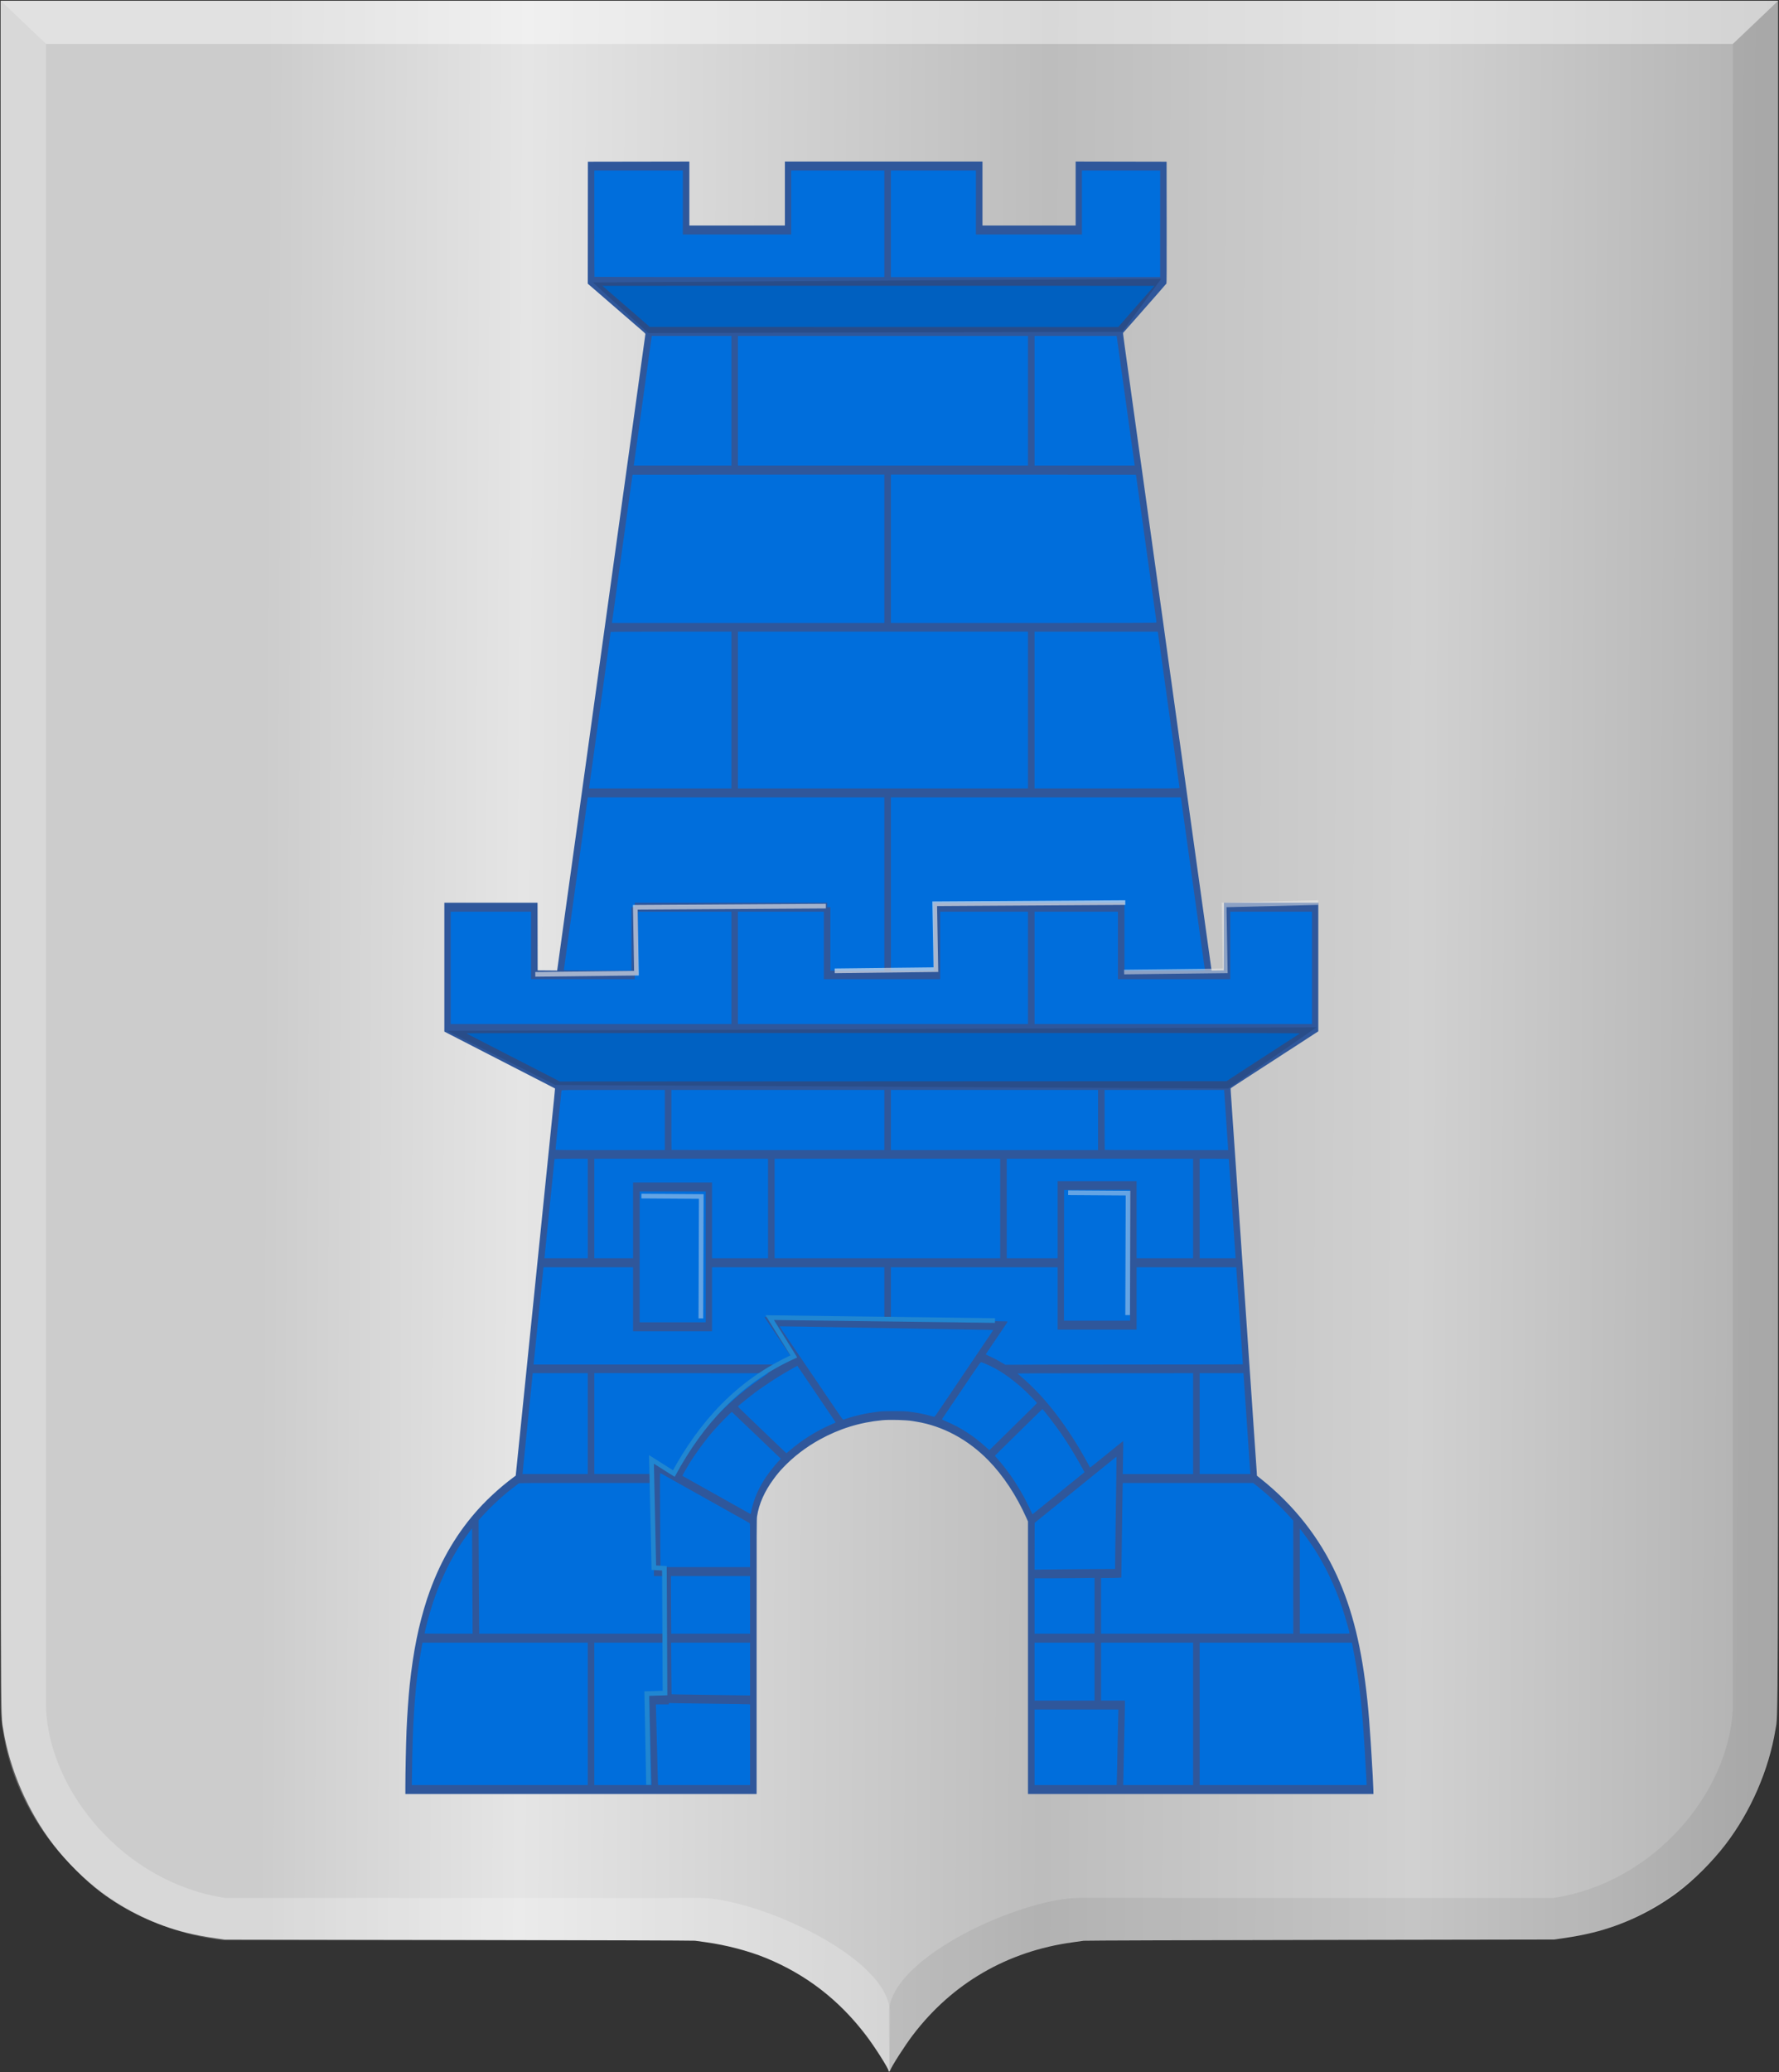 <?xml version="1.0" encoding="UTF-8" standalone="no"?>
<!-- Created with Inkscape (http://www.inkscape.org/) -->

<svg
   xmlns:dc="http://purl.org/dc/elements/1.1/"
   xmlns:cc="http://creativecommons.org/ns#"
   xmlns:rdf="http://www.w3.org/1999/02/22-rdf-syntax-ns#"
   xmlns:svg="http://www.w3.org/2000/svg"
   xmlns="http://www.w3.org/2000/svg"
   xmlns:xlink="http://www.w3.org/1999/xlink"
   xmlns:sodipodi="http://sodipodi.sourceforge.net/DTD/sodipodi-0.dtd"
   xmlns:inkscape="http://www.inkscape.org/namespaces/inkscape"
   width="381.875"
   height="444.719"
   id="svg6714"
   version="1.1"
   inkscape:version="0.48.4 r9939"
   sodipodi:docname="Gingelom_wapen.svg">
  <rect width="100%" height="100%" fill="#333333" stroke="none"/>
  <defs
     id="defs6716">
    <linearGradient
       inkscape:collect="always"
       xlink:href="#linearGradient4070-8-1-2-8-5-5"
       id="linearGradient5894"
       gradientUnits="userSpaceOnUse"
       gradientTransform="matrix(-0.57,0,0,0.571,-4820.709,-893.717)"
       x1="32.51"
       y1="639.477"
       x2="701.95"
       y2="639.477" />
    <linearGradient
       id="linearGradient4070-8-1-2-8-5-5">
      <stop
         style="stop-color:#a3a3a3;stop-opacity:1;"
         offset="0"
         id="stop4072-1-4-9-8-8-2" />
      <stop
         style="stop-color:#b0b0b0;stop-opacity:1;"
         offset="0.143"
         id="stop4074-8-0-3-9-6-7" />
      <stop
         id="stop4076-6-7-8-8-3-6"
         offset="0.321"
         style="stop-color:#d1d1d1;stop-opacity:1;" />
      <stop
         style="stop-color:#bdbdbd;stop-opacity:1;"
         offset="0.5"
         id="stop4078-0-9-5-7-9-1" />
      <stop
         id="stop4080-2-5-1-0-4-4"
         offset="0.75"
         style="stop-color:#e5e5e5;stop-opacity:1;" />
      <stop
         style="stop-color:#cccccc;stop-opacity:1;"
         offset="0.875"
         id="stop4082-4-3-5-7-5-23" />
      <stop
         id="stop4084-9-8-6-9-3-2"
         offset="1"
         style="stop-color:#cccccc;stop-opacity:1;" />
    </linearGradient>
    <linearGradient
       y2="639.477"
       x2="701.95"
       y1="643.015"
       x1="-84.465"
       gradientTransform="matrix(-0.57,0,0,0.571,486.435,147.283)"
       gradientUnits="userSpaceOnUse"
       id="linearGradient6712"
       xlink:href="#linearGradient4070-8-1-2-8-5-5"
       inkscape:collect="always" />
  </defs>
  <sodipodi:namedview
     id="base"
     pagecolor="#ffffff"
     bordercolor="#666666"
     borderopacity="1.0"
     inkscape:pageopacity="0.0"
     inkscape:pageshadow="2"
     inkscape:zoom="0.7"
     inkscape:cx="-43.740598"
     inkscape:cy="5.9310981"
     inkscape:document-units="px"
     inkscape:current-layer="layer1"
     showgrid="false"
     fit-margin-top="0"
     fit-margin-left="0"
     fit-margin-right="0"
     fit-margin-bottom="0"
     inkscape:window-width="1600"
     inkscape:window-height="837"
     inkscape:window-x="-8"
     inkscape:window-y="-8"
     inkscape:window-maximized="1" />
  <g
     inkscape:label="Laag 1"
     inkscape:groupmode="layer"
     id="layer1"
     transform="translate(-86.219,-290.031)">
    <path
       style="fill:url(#linearGradient6712);fill-opacity:1"
       d="m 276.947,734.414 c 0,-0.489 -2.974,-5.18 -4.832,-7.621 -5.774,-7.587 -12.881,-13.056 -21.587,-16.612 -3.605,-1.472 -8.457,-2.741 -12.743,-3.332 -0.992,-0.137 -2.054,-0.287 -2.362,-0.333 -0.308,-0.047 -23.162,-0.123 -50.786,-0.169 l -50.227,-0.084 -1.803,-0.264 c -2.681,-0.393 -4.447,-0.727 -6.454,-1.22 -6.441,-1.583 -12.88,-4.64 -18.224,-8.65 -3.489,-2.619 -7.42,-6.54 -10.268,-10.244 -5.433,-7.066 -9.362,-16.108 -10.748,-24.731 -0.583,-3.628 -0.549,7.749 -0.552,-187.651 l -0.01,-183.312 190.774,0 190.774,0 0,183.312 c 0,195.399 0.031,184.023 -0.552,187.651 -1.385,8.623 -5.315,17.665 -10.748,24.731 -2.848,3.704 -6.779,7.626 -10.268,10.244 -5.35,4.015 -11.776,7.065 -18.224,8.65 -2.007,0.493 -3.773,0.827 -6.454,1.22 l -1.803,0.264 -50.227,0.084 c -27.625,0.046 -50.478,0.122 -50.786,0.169 -0.308,0.047 -1.371,0.197 -2.362,0.333 -14.051,1.936 -25.836,8.783 -34.33,19.944 -1.68,2.208 -4.516,6.631 -4.869,7.593 -0.098,0.267 -0.336,0.287 -0.336,0.029 z"
       id="path15028-58-7-2"
       inkscape:connector-curvature="0" />
    <path
       style="opacity:0.385;fill:#ffffff;fill-opacity:0.59;stroke:#000000;stroke-width:0.124px;stroke-linecap:butt;stroke-linejoin:miter;stroke-opacity:0"
       d="m 86.361,290.192 9.732,9.267 0,357.11 c 0.701,17.803 16.68,37.485 38.467,40.76 l 101.799,0 c 12.2,0 40.891,12.698 40.891,24.719 l -0.131,12.474 c -11.12,-19.706 -26.815,-26.44 -41.778,-28.089 l -0.01,0 -100.775,0 c -24.247,-2.377 -46.85,-23.07 -48.2,-49.864 z"
       id="path15042-78-1-1"
       inkscape:connector-curvature="0"
       sodipodi:nodetypes="cccccccccccc" />
    <path
       style="opacity:0.194;fill:#000000;fill-opacity:0.316;stroke:#000000;stroke-width:0.124px;stroke-linecap:butt;stroke-linejoin:miter;stroke-opacity:0"
       d="m 467.916,290.189 -9.732,9.266 0,357.11 c -0.701,17.803 -16.68,37.485 -38.467,40.76 l -101.8,0 c -12.2,0 -40.891,12.698 -40.891,24.719 l 0.131,12.474 c 11.12,-19.705 26.815,-26.44 41.777,-28.089 l 0.01,0 100.775,0 c 24.247,-2.377 46.85,-23.07 48.2,-49.864 z"
       id="path15042-7-9-1-6"
       inkscape:connector-curvature="0"
       sodipodi:nodetypes="cccccccccccc" />
    <path
       style="fill:#ffffff;fill-opacity:0.415;stroke:#000000;stroke-width:0.124px;stroke-linecap:butt;stroke-linejoin:miter;stroke-opacity:0"
       d="m 467.928,290.192 -9.744,9.267 -362.091,0 -9.732,-9.267 z"
       id="path15070-7-5-8"
       inkscape:connector-curvature="0" />
    <path
       style="fill:#006edc;fill-opacity:1;stroke:none"
       d="m 213.11,325.661 0,24.768 12.433,10.758 -19.147,138.103 -5.471,0 0,-14.511 -18.65,0 0,26.02 23.872,12.259 -8.579,84.313 c -22.194,15.966 -23.525,41.115 -23.639,66.8 l 73.994,0 0,-57.793 c 1.378,-19.184 42.834,-39.322 59.68,0 l 0,57.793 72.755,0 c -1.393,-24.317 -1.683,-48.961 -24.968,-66.8 l -5.762,-84.313 18.899,-12.259 0,-26.02 -18.899,0 0,14.511 -3.909,0 -19.217,-138.103 9.449,-10.758 0,-24.768 -18.153,0 0,13.76 -21.385,0 0,-13.76 -41.03,0 0,13.76 -7.46,0 -14.423,0 0,-13.76 z"
       id="path5675-7-5"
       inkscape:connector-curvature="0"
       sodipodi:nodetypes="cccccccccccccccccccccccccccccccccccc" />
    <path
       style="fill:#2f579b;fill-opacity:1"
       d="m 173.235,673.525 c 0,-2.959 0.127,-9.081 0.252,-12.16 0.125,-3.065 0.424,-7.378 0.674,-9.718 0.775,-7.247 1.889,-12.774 3.715,-18.441 0.08,-0.246 0.339,-0.987 0.577,-1.648 2.466,-6.852 5.986,-12.775 10.598,-17.833 2.015,-2.21 4.666,-4.618 7.046,-6.402 l 0.824,-0.618 0.236,-2.288 c 0.273,-2.652 0.703,-6.857 0.847,-8.298 0.055,-0.548 0.166,-1.629 0.245,-2.404 0.081,-0.774 0.226,-2.212 0.324,-3.194 0.098,-0.982 0.201,-1.986 0.227,-2.232 0.027,-0.246 0.172,-1.667 0.323,-3.159 0.151,-1.492 0.39,-3.841 0.53,-5.22 0.14,-1.379 0.322,-3.171 0.404,-3.984 0.083,-0.812 0.193,-1.894 0.246,-2.404 0.053,-0.51 0.2,-1.947 0.326,-3.194 0.126,-1.246 0.363,-3.58 0.527,-5.185 0.164,-1.605 0.401,-3.939 0.527,-5.185 0.126,-1.247 0.273,-2.684 0.326,-3.194 0.053,-0.51 0.164,-1.591 0.246,-2.404 0.083,-0.812 0.264,-2.605 0.404,-3.983 0.14,-1.379 0.357,-3.511 0.481,-4.739 0.124,-1.228 0.269,-2.649 0.322,-3.159 0.053,-0.51 0.163,-1.592 0.245,-2.404 0.227,-2.236 0.577,-5.68 0.908,-8.928 0.164,-1.605 0.403,-3.948 0.531,-5.205 0.128,-1.257 0.224,-2.298 0.213,-2.313 -0.011,-0.015 -0.561,-0.304 -1.222,-0.643 -0.661,-0.339 -2.116,-1.085 -3.233,-1.66 -1.117,-0.574 -2.617,-1.344 -3.334,-1.711 -0.717,-0.367 -4.602,-2.362 -8.635,-4.434 l -7.332,-3.766 0,-13.829 0,-13.829 10.001,0 10.001,0 0.013,7.263 0.013,7.263 2.092,0.018 2.092,0.018 0.024,-0.155 c 0.014,-0.086 0.094,-0.665 0.179,-1.288 0.175,-1.283 0.458,-3.338 0.601,-4.361 0.053,-0.378 0.177,-1.274 0.276,-1.992 0.099,-0.718 0.225,-1.629 0.281,-2.026 0.055,-0.397 0.131,-0.953 0.17,-1.236 0.038,-0.283 0.173,-1.257 0.299,-2.164 0.321,-2.298 0.571,-4.098 0.655,-4.705 0.039,-0.283 0.13,-0.932 0.201,-1.442 0.147,-1.051 0.296,-2.127 0.399,-2.885 0.038,-0.283 0.115,-0.84 0.171,-1.236 0.055,-0.397 0.179,-1.293 0.276,-1.992 0.096,-0.699 0.448,-3.233 0.782,-5.632 0.333,-2.399 0.685,-4.933 0.782,-5.632 0.096,-0.699 0.221,-1.595 0.276,-1.992 0.055,-0.397 0.132,-0.953 0.171,-1.236 0.038,-0.283 0.115,-0.84 0.171,-1.236 0.055,-0.397 0.179,-1.293 0.276,-1.992 0.096,-0.699 0.324,-2.337 0.506,-3.64 0.182,-1.303 0.398,-2.864 0.48,-3.468 0.083,-0.605 0.241,-1.748 0.351,-2.541 0.326,-2.335 0.631,-4.533 0.772,-5.563 0.073,-0.529 0.197,-1.425 0.277,-1.992 0.08,-0.566 0.167,-1.2 0.195,-1.408 0.028,-0.208 0.244,-1.769 0.481,-3.468 0.237,-1.7 0.463,-3.322 0.501,-3.606 0.038,-0.283 0.115,-0.84 0.17,-1.236 0.055,-0.397 0.182,-1.308 0.281,-2.026 0.099,-0.718 0.223,-1.614 0.276,-1.992 0.053,-0.378 0.174,-1.258 0.27,-1.957 0.096,-0.699 0.231,-1.672 0.3,-2.163 0.069,-0.491 0.148,-1.063 0.176,-1.271 0.028,-0.208 0.199,-1.444 0.382,-2.747 0.357,-2.553 0.491,-3.519 0.601,-4.327 0.111,-0.813 0.259,-1.881 0.395,-2.85 0.069,-0.491 0.185,-1.325 0.257,-1.854 0.073,-0.529 0.186,-1.348 0.251,-1.82 0.139,-0.997 0.498,-3.578 0.602,-4.327 0.182,-1.307 0.487,-3.517 0.65,-4.705 0.098,-0.718 0.2,-1.444 0.226,-1.614 0.025,-0.17 0.105,-0.742 0.175,-1.271 0.071,-0.529 0.15,-1.101 0.176,-1.271 0.026,-0.17 0.105,-0.742 0.176,-1.271 0.071,-0.529 0.15,-1.101 0.175,-1.27 0.025,-0.17 0.127,-0.896 0.226,-1.614 0.099,-0.718 0.27,-1.954 0.38,-2.747 0.111,-0.793 0.233,-1.674 0.273,-1.957 0.039,-0.283 0.13,-0.932 0.201,-1.442 0.072,-0.51 0.208,-1.499 0.304,-2.198 0.096,-0.699 0.218,-1.58 0.27,-1.957 0.052,-0.378 0.176,-1.274 0.276,-1.992 0.099,-0.718 0.226,-1.629 0.281,-2.026 0.055,-0.397 0.132,-0.953 0.17,-1.236 0.038,-0.283 0.173,-1.257 0.299,-2.163 0.589,-4.221 0.661,-4.74 0.93,-6.696 0.112,-0.812 0.214,-1.554 0.227,-1.648 0.026,-0.187 0.137,-0.083 -2.51,-2.357 -0.971,-0.835 -1.436,-1.237 -4.261,-3.687 -1.903,-1.651 -2.474,-2.144 -4.248,-3.676 l -1.341,-1.157 0.013,-13.088 0.013,-13.088 10.891,-0.018 10.891,-0.018 0,6.868 0,6.868 10.252,0 10.252,0 0,-6.868 0,-6.868 21.205,0 21.205,0 0,6.868 0,6.868 10.001,0 10.001,0 0,-6.868 0,-6.868 9.763,0.018 9.763,0.018 0.013,13.019 c 0.011,10.348 0,13.04 -0.05,13.125 -0.034,0.058 -0.931,1.093 -1.993,2.3 -1.062,1.206 -2.618,2.976 -3.459,3.932 -0.841,0.956 -2.054,2.33 -2.695,3.054 l -1.165,1.315 0.02,0.309 c 0.011,0.17 0.17,1.375 0.354,2.679 0.373,2.652 0.501,3.574 0.603,4.327 0.038,0.283 0.14,1.01 0.226,1.614 0.087,0.605 0.188,1.331 0.226,1.614 0.09,0.672 0.237,1.731 0.398,2.884 0.072,0.51 0.162,1.159 0.201,1.442 0.039,0.283 0.138,0.994 0.221,1.58 0.083,0.586 0.209,1.497 0.282,2.026 0.073,0.529 0.197,1.425 0.277,1.992 0.284,2.022 0.396,2.829 0.524,3.777 0.072,0.529 0.151,1.101 0.177,1.27 0.026,0.17 0.137,0.958 0.247,1.751 0.294,2.12 0.634,4.565 0.836,6.009 0.29,2.075 0.461,3.308 1.001,7.212 0.096,0.699 0.197,1.41 0.224,1.58 0.027,0.17 0.115,0.804 0.197,1.408 0.082,0.604 0.25,1.825 0.374,2.713 0.45,3.217 0.89,6.379 1.056,7.589 0.093,0.68 0.24,1.731 0.326,2.335 0.086,0.605 0.179,1.269 0.206,1.477 0.08,0.597 0.483,3.48 0.572,4.087 0.044,0.302 0.092,0.642 0.107,0.755 0.015,0.113 0.116,0.855 0.225,1.648 0.109,0.793 0.241,1.752 0.293,2.129 0.052,0.378 0.198,1.429 0.325,2.335 0.127,0.906 0.298,2.143 0.379,2.747 0.082,0.604 0.17,1.238 0.197,1.408 0.026,0.17 0.129,0.896 0.228,1.614 0.099,0.718 0.246,1.768 0.325,2.335 0.08,0.567 0.213,1.525 0.295,2.129 0.083,0.604 0.22,1.593 0.306,2.198 0.085,0.604 0.187,1.331 0.225,1.614 0.038,0.283 0.115,0.84 0.17,1.236 0.055,0.397 0.179,1.293 0.276,1.992 0.096,0.699 0.245,1.765 0.331,2.369 0.086,0.605 0.187,1.331 0.225,1.614 0.059,0.443 0.365,2.639 0.85,6.112 0.071,0.51 0.162,1.159 0.201,1.442 0.039,0.283 0.138,0.994 0.221,1.58 0.083,0.585 0.209,1.497 0.282,2.026 0.073,0.529 0.199,1.441 0.281,2.026 0.082,0.585 0.181,1.296 0.219,1.58 0.039,0.283 0.138,0.994 0.22,1.58 0.083,0.585 0.209,1.497 0.282,2.026 0.073,0.529 0.197,1.425 0.277,1.992 0.284,2.022 0.396,2.829 0.525,3.777 0.072,0.529 0.152,1.101 0.177,1.27 0.026,0.17 0.139,0.974 0.252,1.786 0.112,0.812 0.305,2.203 0.429,3.091 0.123,0.887 0.303,2.186 0.4,2.884 0.096,0.699 0.197,1.41 0.222,1.58 0.026,0.17 0.105,0.742 0.177,1.271 0.072,0.529 0.195,1.425 0.275,1.992 0.08,0.567 0.225,1.617 0.324,2.335 0.099,0.718 0.201,1.444 0.227,1.614 0.026,0.17 0.105,0.742 0.177,1.271 0.122,0.899 0.363,2.629 0.481,3.452 l 0.052,0.362 1.312,-0.018 1.312,-0.018 0.013,-7.263 0.013,-7.263 10.126,0 10.126,0 0,13.804 0,13.804 -0.163,0.097 c -0.089,0.054 -0.467,0.297 -0.84,0.541 -0.372,0.244 -1.072,0.7 -1.554,1.012 -1.228,0.794 -2.654,1.721 -3.503,2.276 -0.397,0.259 -0.727,0.471 -0.734,0.471 -0.01,0 -0.393,0.25 -0.858,0.556 -0.465,0.306 -0.98,0.642 -1.146,0.747 -0.165,0.105 -1.383,0.894 -2.707,1.753 -1.323,0.859 -2.564,1.663 -2.757,1.786 -0.193,0.123 -0.622,0.401 -0.953,0.617 -0.758,0.496 -1.244,0.812 -2.532,1.645 -0.565,0.365 -1.042,0.686 -1.06,0.712 -0.018,0.026 0,0.48 0.035,1.009 0.037,0.529 0.091,1.302 0.12,1.717 0.029,0.416 0.087,1.266 0.127,1.889 0.041,0.624 0.097,1.458 0.125,1.855 0.029,0.397 0.073,1.046 0.101,1.442 0.028,0.397 0.073,1.046 0.101,1.442 0.028,0.397 0.107,1.556 0.175,2.575 0.121,1.791 0.168,2.48 0.276,4.018 0.028,0.397 0.107,1.556 0.175,2.576 0.069,1.02 0.147,2.179 0.175,2.575 0.028,0.397 0.095,1.386 0.15,2.198 0.054,0.812 0.122,1.801 0.151,2.198 0.028,0.397 0.084,1.231 0.125,1.855 0.041,0.623 0.097,1.458 0.125,1.854 0.028,0.397 0.074,1.046 0.101,1.442 0.028,0.397 0.073,1.046 0.101,1.442 0.028,0.397 0.084,1.231 0.125,1.854 0.041,0.624 0.097,1.458 0.125,1.854 0.028,0.397 0.074,1.046 0.101,1.442 0.027,0.396 0.073,1.046 0.101,1.442 0.028,0.397 0.085,1.231 0.125,1.855 0.041,0.623 0.097,1.458 0.125,1.854 0.103,1.454 0.316,4.557 0.474,6.902 0.069,1.02 0.171,2.519 0.227,3.331 0.056,0.812 0.158,2.311 0.227,3.331 0.069,1.02 0.147,2.179 0.175,2.576 0.123,1.746 0.159,2.268 0.276,4.018 0.069,1.02 0.147,2.179 0.175,2.575 0.028,0.397 0.073,1.046 0.101,1.442 0.028,0.397 0.107,1.556 0.175,2.575 0.069,1.02 0.146,2.163 0.173,2.541 0.123,1.763 0.271,3.924 0.43,6.284 0.095,1.416 0.196,2.885 0.223,3.262 0.028,0.378 0.065,0.961 0.084,1.296 l 0.033,0.609 0.205,0.166 c 0.113,0.091 0.386,0.309 0.606,0.484 7.113,5.648 12.611,12.627 16.314,20.709 3.409,7.441 5.43,15.712 6.591,26.975 0.277,2.692 0.467,5.045 0.704,8.757 0.07,1.095 0.15,2.393 0.179,2.885 0.029,0.491 0.074,1.279 0.101,1.751 0.028,0.472 0.096,1.647 0.153,2.61 0.057,0.963 0.116,2.254 0.132,2.867 l 0.029,1.116 -37.079,0 -37.079,0 0,-29.25 0,-29.25 -0.333,-0.746 c -2.162,-4.839 -4.99,-9.116 -8.189,-12.385 -4.352,-4.447 -9.758,-7.35 -15.415,-8.276 -0.358,-0.059 -0.742,-0.122 -0.852,-0.141 -1.355,-0.233 -4.881,-0.327 -6.492,-0.174 -4.796,0.457 -9.175,1.809 -13.41,4.141 -2.975,1.638 -5.67,3.705 -7.889,6.05 -0.781,0.825 -1.265,1.406 -2.004,2.405 -1.963,2.654 -3.175,5.376 -3.567,8.013 -0.099,0.667 -0.1,0.953 -0.1,30.144 l 0,29.47 -37.698,0 -37.699,0 0,-1.507 z m 39.152,-15.697 0,-15.281 -17.738,0 -17.738,0 -0.114,0.635 c -0.943,5.276 -1.368,8.886 -1.73,14.715 -0.226,3.633 -0.324,6.683 -0.409,12.757 l -0.034,2.455 18.882,0 18.882,0 0,-15.281 z m 13.665,14.543 c -0.018,-0.406 -0.054,-1.619 -0.081,-2.696 -0.027,-1.077 -0.083,-3.333 -0.124,-5.014 -0.074,-2.971 -0.125,-4.968 -0.226,-8.722 -0.027,-1.001 -0.049,-1.874 -0.049,-1.94 0,-0.112 0.113,-0.12 1.679,-0.12 l 1.679,0 0,-3.285 c 0,-1.807 -0.015,-4.357 -0.032,-5.666 l -0.034,-2.381 -7.537,0 -7.537,0 0,15.281 0,15.281 6.146,0 6.146,0 -0.032,-0.738 z m 21.176,-7.91 0,-8.648 -0.313,-0.037 c -0.172,-0.021 -3.133,-0.07 -6.58,-0.11 -3.446,-0.04 -7.231,-0.092 -8.409,-0.116 l -2.143,-0.045 0,0.148 0,0.148 -1.379,0 -1.379,0 0,0.361 c 0,0.198 0.023,1.18 0.049,2.181 0.027,1.001 0.072,2.716 0.101,3.812 0.027,1.095 0.074,2.811 0.1,3.812 0.026,1.001 0.072,2.794 0.099,3.983 0.028,1.19 0.065,2.388 0.081,2.661 l 0.029,0.498 9.872,0 9.871,0 0,-8.648 z m 78.724,7.807 c 0.016,-0.463 0.041,-1.506 0.056,-2.318 0.016,-0.812 0.049,-2.512 0.076,-3.777 0.026,-1.265 0.071,-3.46 0.098,-4.876 0.028,-1.417 0.064,-2.985 0.082,-3.486 l 0.032,-0.91 -9.004,0 -9.004,0 0,8.104 0,8.104 8.818,0 8.818,0 0.029,-0.841 z m 16.374,-14.44 0,-15.281 -9.876,0 -9.876,0 0,6.216 0,6.216 2.557,0 2.557,0 0,0.863 c 0,0.475 -0.022,1.765 -0.048,2.867 -0.026,1.102 -0.072,3.179 -0.101,4.614 -0.078,3.835 -0.146,7.039 -0.18,8.499 l -0.03,1.288 7.499,0 7.499,0 0,-15.281 z m 37.247,15.058 c 0,-0.123 -0.034,-0.795 -0.076,-1.494 -0.041,-0.699 -0.109,-1.889 -0.15,-2.644 -0.258,-4.74 -0.555,-8.996 -0.824,-11.813 -0.215,-2.25 -0.266,-2.731 -0.433,-4.12 -0.426,-3.545 -0.897,-6.449 -1.58,-9.736 l -0.111,-0.532 -16.335,0 -16.335,0 0,15.281 0,15.281 17.922,0 17.922,0 0,-0.223 z m -58.402,-24.124 0,-6.216 -6.442,0 -6.442,0 0,6.216 0,6.216 6.442,0 6.442,0 0,-6.216 z m -73.943,-0.549 0,-5.666 -8.477,0 -8.477,0 0.036,5.512 c 0.02,3.031 0.046,5.527 0.059,5.546 0.028,0.041 0.811,0.056 9.239,0.167 3.598,0.048 6.785,0.091 7.081,0.097 l 0.539,0.01 0,-5.666 z m -59.587,-13.822 c -0.017,-3.428 -0.045,-8.52 -0.063,-11.315 l -0.032,-5.082 -0.903,1.236 c -1.201,1.644 -1.576,2.201 -2.406,3.572 -2.034,3.358 -3.797,7.245 -5.12,11.285 -0.295,0.902 -1.019,3.347 -1.122,3.79 -0.023,0.094 -0.177,0.725 -0.344,1.401 -0.168,0.676 -0.305,1.256 -0.305,1.288 0,0.033 2.323,0.058 5.163,0.058 l 5.163,0 -0.03,-6.233 z m 41.239,4.121 c 0,-1.162 -0.015,-3.943 -0.034,-6.181 l -0.033,-4.069 -1.114,0 -1.113,0 -0.032,-7.538 c -0.018,-4.146 -0.045,-8.643 -0.062,-9.993 l -0.032,-2.455 -14.395,0 c -12.072,0 -14.411,0.015 -14.494,0.094 -0.054,0.052 -0.404,0.319 -0.776,0.595 -2.295,1.701 -5.032,4.201 -7.058,6.446 l -0.788,0.873 0,1.061 c 0,3.205 0.081,19.05 0.106,20.995 l 0.03,2.284 19.896,0 19.896,0 0,-2.112 z m 18.348,-4.069 0,-6.181 -8.497,0 -8.497,0 0,2.255 c 0,1.24 0.015,4.022 0.033,6.181 l 0.033,3.926 8.464,0 8.464,0 0,-6.181 z m 73.943,0.195 0,-5.986 -3.196,0.045 c -1.758,0.025 -4.657,0.045 -6.442,0.045 l -3.246,0 0,5.941 0,5.941 6.442,0 6.442,0 0,-5.986 z m 42.658,-6.153 -0.01,-12.139 -0.56,-0.625 c -2.132,-2.377 -4.604,-4.702 -7.208,-6.781 l -0.832,-0.664 -13.99,0 -13.99,0 -0.029,0.498 c -0.015,0.274 -0.052,2.414 -0.081,4.756 -0.065,5.271 -0.135,10.347 -0.18,13.022 l -0.034,2.033 -0.707,0.045 c -0.389,0.025 -1.367,0.045 -2.174,0.045 l -1.466,0 0,5.975 0,5.975 20.629,0 20.629,0 -0.01,-12.139 z m 12.085,12.075 c 0,-0.266 -0.89,-3.393 -1.478,-5.188 -1.601,-4.897 -3.904,-9.699 -6.537,-13.634 -0.713,-1.065 -1.91,-2.733 -2.325,-3.241 l -0.338,-0.413 0,11.271 0,11.271 5.339,0 c 3.308,0 5.339,-0.025 5.339,-0.064 z m -57.387,-13.783 7.056,-0.042 0,-0.936 c 0,-0.515 0.024,-2.466 0.05,-4.336 0.201,-13.79 0.26,-18.359 0.242,-18.597 l -0.017,-0.225 -0.627,0.507 c -0.345,0.279 -1.134,0.918 -1.754,1.42 -1.065,0.862 -1.682,1.361 -4.01,3.243 -1.262,1.02 -2.995,2.422 -3.885,3.145 -0.386,0.313 -1.322,1.07 -2.08,1.682 -1.136,0.917 -4.054,3.279 -4.963,4.017 l -0.226,0.183 -0.013,5.03 -0.013,5.03 1.592,-0.039 c 0.875,-0.021 4.767,-0.058 8.648,-0.081 z m -71.299,-5.135 c 0,-3.694 -0.014,-4.705 -0.063,-4.732 -0.034,-0.019 -0.954,-0.535 -2.043,-1.147 -1.089,-0.612 -2.454,-1.375 -3.033,-1.697 -1.29,-0.717 -6.785,-3.797 -7.269,-4.073 -0.193,-0.11 -1.547,-0.868 -3.008,-1.684 -3.146,-1.756 -3.458,-1.932 -3.674,-2.062 -0.09,-0.055 -0.189,-0.1 -0.219,-0.1 -0.054,0 -0.041,5.199 0.039,16.02 l 0.031,4.172 9.619,0 9.619,0 0,-4.697 z m 61.586,-7.424 c 0.414,-0.333 1.045,-0.842 1.404,-1.132 0.359,-0.29 1.284,-1.038 2.055,-1.661 1.829,-1.477 4.228,-3.419 5.628,-4.554 l 1.116,-0.905 -0.378,-0.702 c -1.346,-2.502 -3.234,-5.587 -4.734,-7.735 -1.163,-1.665 -3.609,-4.851 -3.89,-5.067 -0.068,-0.052 -0.478,0.341 -4.184,4.006 -0.676,0.668 -1.702,1.677 -2.281,2.242 -1.682,1.642 -3.654,3.595 -3.721,3.684 -0.048,0.065 0.024,0.173 0.327,0.502 1.093,1.184 2.689,3.259 3.77,4.901 0.6,0.911 1.685,2.739 2.202,3.709 0.345,0.648 1.422,2.839 1.599,3.252 0.107,0.25 0.119,0.259 0.225,0.165 0.062,-0.055 0.45,-0.371 0.863,-0.704 z m -61.386,0.394 c 0.411,-2.169 1.21,-4.273 2.406,-6.329 0.944,-1.623 2.506,-3.664 3.87,-5.055 l 0.134,-0.137 -5.227,-5.01 c -2.875,-2.756 -5.25,-5.021 -5.277,-5.033 -0.12,-0.055 -2.71,2.579 -4.024,4.092 -1.779,2.048 -3.811,4.82 -5.195,7.085 -0.608,0.996 -1.439,2.475 -1.411,2.513 0.014,0.018 0.439,0.266 0.946,0.549 0.507,0.284 1.339,0.749 1.849,1.035 0.51,0.286 1.221,0.683 1.579,0.882 0.595,0.332 4.309,2.411 5.264,2.947 0.714,0.401 1.171,0.659 3.058,1.725 1.02,0.576 1.88,1.051 1.911,1.055 0.031,0.008 0.084,-0.139 0.118,-0.319 z m -35.04,-19.076 0,-10.817 -5.906,0 -5.906,0 -0.185,1.803 c -0.102,0.992 -0.242,2.375 -0.312,3.074 -0.07,0.699 -0.193,1.904 -0.273,2.679 -0.081,0.774 -0.226,2.212 -0.325,3.194 -0.098,0.982 -0.2,1.987 -0.227,2.232 -0.026,0.246 -0.161,1.559 -0.299,2.919 -0.138,1.36 -0.319,3.14 -0.402,3.957 -0.084,0.816 -0.152,1.55 -0.152,1.631 l 0,0.147 6.993,0 6.993,0 0,-10.817 z m 14.087,9.278 0,-1.539 0.414,0.225 c 0.535,0.291 1.992,1.104 3.315,1.85 0.576,0.325 1.073,0.59 1.105,0.59 0.032,0 0.147,-0.162 0.256,-0.36 3.082,-5.629 6.883,-10.458 11.529,-14.649 2.261,-2.04 4.249,-3.586 7.269,-5.654 l 0.802,-0.549 -18.686,-0.01 -18.686,-0.01 0,10.817 0,10.817 6.341,0 6.341,0 0,-1.539 z m 115.852,-9.278 0,-10.817 -18.887,0.01 c -12.359,0 -18.861,0.027 -18.812,0.072 0.041,0.038 0.483,0.416 0.982,0.843 4.543,3.885 8.927,9.416 12.911,16.286 0.504,0.87 1.578,2.814 1.646,2.981 0.033,0.079 0.134,0.022 0.51,-0.28 0.258,-0.208 1.609,-1.3 3.001,-2.426 3.312,-2.679 3.61,-2.918 3.642,-2.918 0.025,0 0.011,1.276 -0.063,5.409 l -0.03,1.665 7.549,0 7.549,0 0,-10.817 z m 12.263,10.422 c -0.018,-0.217 -0.11,-1.554 -0.205,-2.97 -0.095,-1.417 -0.22,-3.24 -0.276,-4.052 -0.056,-0.812 -0.136,-1.987 -0.178,-2.61 -0.067,-0.998 -0.141,-2.085 -0.325,-4.739 -0.027,-0.397 -0.073,-1.046 -0.101,-1.442 -0.028,-0.397 -0.085,-1.231 -0.125,-1.854 -0.041,-0.623 -0.097,-1.458 -0.126,-1.855 -0.028,-0.397 -0.066,-0.945 -0.083,-1.219 l -0.032,-0.498 -4.705,0 -4.705,0 0,10.817 0,10.817 5.446,0 5.446,0 -0.032,-0.395 z m -98.894,-4.61 c 2.624,-2.246 5.475,-4.059 8.56,-5.443 0.685,-0.307 1.276,-0.571 1.313,-0.585 0.042,-0.017 -0.062,-0.212 -0.281,-0.523 -0.192,-0.274 -0.965,-1.409 -1.717,-2.523 -0.753,-1.114 -1.496,-2.212 -1.651,-2.438 -0.156,-0.227 -1.171,-1.726 -2.256,-3.331 -1.085,-1.605 -2.045,-3.022 -2.133,-3.147 l -0.16,-0.228 -0.798,0.444 c -2.409,1.342 -4.048,2.355 -6.187,3.821 -0.758,0.52 -1.458,1.006 -1.554,1.08 -0.096,0.074 -0.379,0.284 -0.626,0.467 -0.984,0.725 -3.556,2.801 -3.605,2.91 -0.011,0.026 0.581,0.623 1.316,1.329 0.735,0.705 3.074,2.952 5.197,4.993 2.123,2.041 3.881,3.712 3.905,3.713 0.026,0 0.33,-0.241 0.677,-0.538 z m 46.952,-4.097 c 2.068,-2.034 4.307,-4.236 4.976,-4.894 0.669,-0.657 1.204,-1.222 1.189,-1.255 -0.054,-0.118 -1.573,-1.688 -2.356,-2.434 -1.488,-1.417 -3.19,-2.793 -4.711,-3.81 -1.323,-0.884 -2.715,-1.629 -4.107,-2.2 -0.366,-0.15 -0.731,-0.281 -0.811,-0.292 -0.132,-0.017 -0.288,0.194 -1.72,2.316 -0.866,1.284 -1.816,2.691 -2.11,3.125 -0.294,0.434 -1.129,1.671 -1.855,2.747 -0.726,1.077 -1.562,2.313 -1.857,2.747 -0.915,1.347 -0.907,1.333 -0.81,1.386 0.047,0.026 0.458,0.206 0.913,0.4 3.168,1.354 5.964,3.183 8.648,5.657 l 0.551,0.508 0.15,-0.153 c 0.083,-0.085 1.843,-1.817 3.91,-3.851 z m -34.866,-2.741 c 0.817,-0.27 1.412,-0.443 2.256,-0.657 1.719,-0.435 2.58,-0.592 4.988,-0.907 0.905,-0.118 5.13,-0.118 6.091,0 2.038,0.251 3.399,0.515 4.909,0.952 0.347,0.1 0.676,0.185 0.731,0.188 0.094,0.01 0.257,-0.221 1.801,-2.505 0.167,-0.247 0.554,-0.819 0.86,-1.27 0.306,-0.451 1.556,-2.304 2.777,-4.117 1.222,-1.813 2.461,-3.65 2.753,-4.083 0.292,-0.433 0.657,-0.973 0.811,-1.202 0.626,-0.929 2.354,-3.488 2.856,-4.227 0.294,-0.434 0.597,-0.89 0.672,-1.013 l 0.136,-0.223 -0.443,-7e-4 c -0.244,-7e-4 -2.022,-0.031 -3.952,-0.069 -1.93,-0.037 -6.239,-0.114 -9.575,-0.171 -3.336,-0.058 -7.713,-0.134 -9.725,-0.171 -9.731,-0.179 -12.105,-0.221 -16.944,-0.304 -2.868,-0.049 -5.221,-0.081 -5.231,-0.07 -0.01,0.011 0.306,0.494 0.702,1.075 1.148,1.683 1.866,2.741 1.951,2.875 0.043,0.068 0.338,0.504 0.655,0.969 0.618,0.907 2.379,3.502 3.253,4.795 1.202,1.777 3.346,4.942 3.655,5.394 0.181,0.266 1.014,1.492 1.85,2.726 0.836,1.234 1.546,2.231 1.579,2.216 0.032,-0.014 0.296,-0.105 0.586,-0.201 z m 59.785,-11.647 c 13.99,0 25.437,-0.026 25.437,-0.057 0,-0.031 -0.023,-0.379 -0.05,-0.773 -0.028,-0.394 -0.14,-2.045 -0.251,-3.669 -0.111,-1.624 -0.223,-3.263 -0.251,-3.64 -0.028,-0.378 -0.106,-1.537 -0.175,-2.576 -0.069,-1.039 -0.148,-2.205 -0.176,-2.593 -0.124,-1.744 -0.153,-2.16 -0.2,-2.902 -0.047,-0.746 -0.082,-1.254 -0.202,-2.953 -0.029,-0.397 -0.065,-0.945 -0.083,-1.219 l -0.032,-0.498 -10.696,0 -10.695,0 0,6.696 0,6.696 -8.472,0 -8.472,0 0,-6.696 0,-6.696 -17.897,0 -17.897,0 0,5.586 0,5.586 2.419,0.047 c 1.33,0.026 5.103,0.092 8.384,0.149 3.281,0.057 7.556,0.133 9.5,0.17 1.944,0.037 3.813,0.068 4.153,0.069 0.357,7e-4 0.611,0.028 0.602,0.065 -0.019,0.069 -0.354,0.574 -1.917,2.889 -0.549,0.813 -1.237,1.832 -1.529,2.265 -0.292,0.433 -0.677,1 -0.856,1.26 -0.179,0.261 -0.343,0.515 -0.364,0.565 -0.029,0.07 0.135,0.168 0.677,0.408 1.05,0.465 2.058,0.996 3.046,1.605 0.289,0.178 0.534,0.3 0.543,0.27 0.01,-0.03 11.463,-0.054 25.454,-0.054 z m -72.752,-0.351 c 0.335,-0.193 0.813,-0.468 1.061,-0.611 0.248,-0.143 0.442,-0.286 0.431,-0.318 -0.011,-0.033 -1.308,-1.959 -2.883,-4.281 -1.574,-2.322 -2.918,-4.313 -2.987,-4.424 l -0.124,-0.202 2.53,0.047 c 1.392,0.026 5.181,0.093 8.421,0.149 3.24,0.056 7.503,0.132 9.475,0.169 1.972,0.038 3.974,0.069 4.449,0.07 l 0.865,0 0,-5.563 0,-5.563 -18.498,0 -18.498,0 0,6.868 0,6.868 -8.472,0 -8.472,0 0,-6.868 0,-6.868 -9.615,0 -9.615,0 -0.114,1.151 c -0.063,0.633 -0.214,2.124 -0.337,3.314 -0.123,1.19 -0.257,2.503 -0.298,2.919 -0.041,0.415 -0.164,1.621 -0.272,2.679 -0.109,1.058 -0.257,2.51 -0.329,3.228 -0.295,2.928 -0.383,3.785 -0.552,5.426 -0.097,0.944 -0.19,1.817 -0.207,1.94 l -0.029,0.223 26.73,0 26.73,0 0.61,-0.351 z m -17.112,-22.759 0,-14.045 -7.093,0 -7.094,0 0,14.045 0,14.045 7.094,0 7.093,0 0,-14.045 z m 91.088,-0.344 0,-14.045 -7.081,0.018 -7.081,0.018 -0.013,14.028 -0.013,14.028 7.094,0 7.094,0 0,-14.045 z m -116.404,-10.027 0,-10.68 -3.561,0 c -2.806,0 -3.565,0.018 -3.579,0.087 -0.01,0.047 -0.079,0.704 -0.153,1.459 -0.074,0.755 -0.199,2.007 -0.278,2.781 -0.18,1.762 -0.57,5.594 -0.929,9.134 -0.151,1.492 -0.297,2.914 -0.323,3.159 -0.027,0.246 -0.128,1.25 -0.225,2.232 -0.097,0.982 -0.196,1.948 -0.219,2.146 l -0.041,0.361 4.654,0 4.655,0 0,-10.68 z m 9.725,2.541 0,-8.139 8.472,0 8.472,0 0,8.139 0,8.139 6.016,0 6.016,0 0,-10.68 0,-10.68 -18.649,0 -18.648,0 0,10.68 0,10.68 4.161,0 4.161,0 0,-8.139 z m 78.806,-2.541 0,-10.68 -24.213,0 -24.213,0 0,10.68 0,10.68 24.213,0 24.213,0 0,-10.68 z m 12.332,2.404 0,-8.276 8.472,0 8.472,0 0,8.276 0,8.276 6.066,0 6.066,0 0,-10.68 0,-10.68 -20.002,0 -20.002,0 0,10.68 0,10.68 5.464,0 5.464,0 0,-8.276 z m 38.18,7.95 c -0.016,-0.179 -0.052,-0.681 -0.08,-1.116 -0.028,-0.434 -0.096,-1.454 -0.152,-2.266 -0.056,-0.812 -0.179,-2.62 -0.275,-4.018 -0.167,-2.453 -0.329,-4.819 -0.429,-6.25 -0.026,-0.378 -0.104,-1.521 -0.173,-2.541 -0.123,-1.823 -0.185,-2.724 -0.277,-4.018 -0.026,-0.359 -0.047,-0.691 -0.048,-0.738 0,-0.068 -0.662,-0.087 -3.134,-0.087 l -3.133,0 0,10.68 0,10.68 3.865,0 3.865,0 -0.029,-0.326 z m -122.5,-29.344 0,-6.456 -11.076,0 c -10.505,0 -11.077,0.01 -11.101,0.12 -0.015,0.067 -0.05,0.383 -0.081,0.704 -0.031,0.321 -0.12,1.217 -0.2,1.992 -0.081,0.774 -0.193,1.887 -0.252,2.472 -0.058,0.586 -0.196,1.93 -0.306,2.988 -0.226,2.172 -0.446,4.421 -0.446,4.55 0,0.069 2.38,0.087 11.731,0.087 l 11.731,0 0,-6.456 z m 47.123,0 0,-6.456 -22.86,0 -22.86,0 0,6.41 c 0,3.526 0.016,6.431 0.033,6.456 0.019,0.026 10.305,0.046 22.86,0.046 l 22.826,0 0,-6.456 z m 45.87,0 0,-6.456 -22.233,0 -22.233,0 0,6.456 0,6.456 22.233,0 22.233,0 0,-6.456 z m 27.903,5.889 c -0.019,-0.311 -0.055,-0.86 -0.082,-1.219 -0.026,-0.359 -0.116,-1.641 -0.197,-2.85 -0.269,-3.974 -0.502,-7.41 -0.534,-7.847 l -0.03,-0.429 -12.828,0 -12.828,0 0,6.41 c 0,3.526 0.015,6.431 0.033,6.456 0.019,0.026 5.988,0.046 13.266,0.046 l 13.232,0 -0.033,-0.567 z m -36.074,-14.217 35.768,-0.018 0.752,-0.505 c 0.414,-0.278 2.173,-1.425 3.91,-2.551 1.737,-1.125 3.517,-2.281 3.954,-2.569 0.438,-0.287 0.802,-0.523 0.808,-0.523 0.01,0 0.325,-0.205 0.708,-0.455 0.383,-0.25 0.899,-0.586 1.147,-0.746 0.248,-0.161 1.297,-0.841 2.331,-1.512 1.034,-0.671 1.97,-1.277 2.08,-1.347 0.195,-0.123 -2.314,-0.126 -89.408,-0.125 -73.76,7e-4 -89.582,0.017 -89.458,0.091 0.083,0.05 0.466,0.251 0.852,0.448 0.386,0.197 0.871,0.448 1.078,0.557 0.419,0.222 2.584,1.333 3.283,1.685 0.248,0.125 0.936,0.479 1.529,0.787 0.593,0.308 1.202,0.621 1.353,0.695 0.152,0.074 2.904,1.485 6.116,3.136 l 5.84,3.002 35.794,-0.018 c 19.686,-0.01 51.889,-0.025 71.562,-0.034 z m -70.534,-24.33 0,-12.053 -10.026,0 -10.026,0 0,6.8 0,6.799 -0.351,0 -0.351,0 0,0.446 0,0.446 -11.129,0 -11.129,0 0,-7.246 0,-7.246 -8.623,0 -8.622,0 0,12.053 0,12.053 30.129,0 30.129,0 0,-12.053 z m 63.666,0 0,-12.053 -9.425,0 -9.425,0 0,7.246 0,7.246 -12.482,0 -12.483,0 0,-7.246 0,-7.246 -9.224,0 -9.224,0 0,12.053 0,12.053 31.131,0 31.131,0 0,-12.053 z m 60.959,0 0,-12.053 -8.773,0 -8.773,0 0,7.246 0,7.246 -12.056,0 -12.056,0 0,-7.246 0,-7.246 -8.948,0 -8.948,0 0,12.053 0,12.053 29.778,0 29.777,0 0,-12.053 z m -146.081,-6.215 0,-6.8 0.351,0 0.351,0 0,-0.481 0,-0.481 20.654,0 20.654,0 0,0.481 0,0.481 0.351,0 0.351,0 0,6.8 0,6.799 5.79,0 5.79,0 0,-18.578 0,-18.578 -31.832,0 -31.832,0 -0.025,0.155 c -0.024,0.143 -0.062,0.421 -0.253,1.837 -0.038,0.283 -0.115,0.84 -0.17,1.236 -0.09,0.641 -0.259,1.865 -0.556,4.018 -0.052,0.378 -0.278,2 -0.501,3.606 -0.224,1.605 -0.449,3.228 -0.501,3.606 -0.297,2.153 -0.467,3.377 -0.556,4.018 -0.055,0.397 -0.132,0.953 -0.171,1.236 -0.109,0.801 -0.257,1.87 -0.399,2.885 -0.139,0.989 -0.437,3.133 -0.554,3.983 -0.039,0.283 -0.138,0.994 -0.22,1.58 -0.082,0.586 -0.208,1.497 -0.28,2.026 -0.072,0.529 -0.197,1.425 -0.277,1.992 -0.139,0.988 -0.346,2.484 -0.554,4.017 -0.054,0.396 -0.111,0.775 -0.126,0.841 -0.027,0.115 0.324,0.121 7.244,0.121 l 7.272,0 0,-6.799 z m 64.882,-0.464 0.013,-7.263 20.466,-0.018 20.466,-0.018 0,7.28 0,7.28 8.651,0 c 8.216,0 8.65,-0.01 8.625,-0.12 -0.015,-0.066 -0.107,-0.707 -0.206,-1.425 -0.099,-0.718 -0.282,-2.031 -0.406,-2.919 -0.124,-0.888 -0.258,-1.846 -0.297,-2.129 -0.039,-0.283 -0.13,-0.932 -0.201,-1.442 -0.072,-0.51 -0.206,-1.483 -0.299,-2.163 -0.093,-0.68 -0.24,-1.731 -0.326,-2.335 -0.086,-0.604 -0.188,-1.331 -0.226,-1.614 -0.094,-0.695 -0.225,-1.642 -0.5,-3.606 -0.289,-2.061 -0.412,-2.949 -0.501,-3.606 -0.06,-0.445 -0.397,-2.862 -0.851,-6.112 -0.072,-0.51 -0.162,-1.159 -0.201,-1.442 -0.15,-1.081 -0.433,-3.119 -0.65,-4.67 -0.124,-0.888 -0.286,-2.054 -0.36,-2.593 l -0.135,-0.979 -31.123,0 -31.123,0 0,18.578 0,18.578 4.587,0 4.587,0 0.013,-7.263 z m -43.425,-48.643 0,-16.827 -12.959,0 c -7.306,0 -12.959,0.026 -12.959,0.06 0,0.054 -0.194,1.49 -0.451,3.34 -0.052,0.378 -0.176,1.274 -0.276,1.992 -0.099,0.718 -0.226,1.63 -0.281,2.026 -0.055,0.397 -0.132,0.953 -0.17,1.236 -0.038,0.283 -0.264,1.906 -0.501,3.606 -0.237,1.7 -0.454,3.26 -0.482,3.468 -0.048,0.362 -0.317,2.302 -0.57,4.121 -0.066,0.472 -0.19,1.368 -0.276,1.992 -0.086,0.623 -0.255,1.844 -0.376,2.713 -0.121,0.869 -0.243,1.75 -0.271,1.957 -0.041,0.306 -0.8,5.758 -0.954,6.851 l -0.041,0.292 15.283,0 15.283,0 0,-16.827 z m 63.666,0 0,-16.827 -31.131,0 -31.131,0 0,16.827 0,16.827 31.131,0 31.131,0 0,-16.827 z m 32.535,16.72 c 0,-0.059 -0.023,-0.236 -0.049,-0.395 -0.028,-0.158 -0.129,-0.875 -0.228,-1.593 -0.098,-0.718 -0.244,-1.768 -0.324,-2.335 -0.081,-0.567 -0.204,-1.463 -0.277,-1.992 -0.073,-0.529 -0.2,-1.441 -0.282,-2.026 -0.083,-0.586 -0.181,-1.296 -0.22,-1.58 -0.039,-0.283 -0.138,-0.994 -0.219,-1.58 -0.082,-0.586 -0.208,-1.497 -0.281,-2.026 -0.211,-1.532 -0.425,-3.064 -0.475,-3.4 -0.026,-0.17 -0.105,-0.742 -0.177,-1.27 -0.072,-0.529 -0.196,-1.425 -0.275,-1.992 -0.284,-2.022 -0.396,-2.829 -0.525,-3.777 -0.072,-0.529 -0.152,-1.101 -0.177,-1.271 -0.027,-0.17 -0.139,-0.973 -0.252,-1.786 -0.112,-0.812 -0.305,-2.203 -0.428,-3.091 -0.123,-0.888 -0.258,-1.861 -0.3,-2.163 -0.041,-0.302 -0.099,-0.712 -0.128,-0.91 l -0.052,-0.36 -13.231,0 -13.231,0 0,16.827 0,16.827 15.566,0 c 14.057,0 15.566,-0.01 15.566,-0.107 z m -63.365,-51.335 0,-15.934 -27.03,0.018 -27.03,0.018 -0.088,0.618 c -0.048,0.34 -0.146,1.051 -0.218,1.58 -0.072,0.529 -0.151,1.101 -0.177,1.271 -0.025,0.17 -0.116,0.819 -0.201,1.442 -0.084,0.623 -0.208,1.519 -0.274,1.992 -0.117,0.841 -0.28,2.011 -0.681,4.911 -0.241,1.74 -0.286,2.066 -0.544,3.915 -0.111,0.793 -0.282,2.03 -0.38,2.747 -0.098,0.718 -0.2,1.444 -0.226,1.614 -0.025,0.17 -0.105,0.742 -0.175,1.27 -0.071,0.529 -0.15,1.101 -0.176,1.271 -0.026,0.17 -0.105,0.742 -0.176,1.27 -0.071,0.529 -0.149,1.101 -0.175,1.271 -0.044,0.295 -0.14,0.984 -0.6,4.327 -0.112,0.812 -0.226,1.606 -0.253,1.764 -0.028,0.158 -0.049,0.351 -0.049,0.429 l 0,0.141 29.226,0 29.226,0 0,-15.934 z m 58.402,15.81 c 0,-0.14 -0.06,-0.592 -0.521,-3.894 -0.503,-3.603 -1.128,-8.098 -1.233,-8.86 -0.052,-0.378 -0.198,-1.429 -0.325,-2.335 -0.127,-0.906 -0.298,-2.143 -0.381,-2.747 -0.083,-0.605 -0.218,-1.578 -0.3,-2.163 -0.083,-0.585 -0.182,-1.296 -0.221,-1.58 -0.039,-0.283 -0.172,-1.241 -0.296,-2.129 -0.258,-1.849 -0.546,-3.919 -0.808,-5.803 -0.1,-0.718 -0.21,-1.506 -0.245,-1.751 l -0.064,-0.446 -26.302,-0.018 -26.302,-0.018 0,15.934 0,15.934 28.499,0 c 27.452,0 28.499,-0.01 28.499,-0.124 z m -91.238,-47.574 0,-13.908 -8.546,0 -8.546,0 -0.025,0.154 c -0.014,0.086 -0.105,0.742 -0.203,1.46 -0.098,0.718 -0.199,1.444 -0.225,1.614 -0.026,0.17 -0.105,0.742 -0.177,1.271 -0.072,0.529 -0.197,1.44 -0.279,2.026 -0.082,0.586 -0.181,1.296 -0.22,1.58 -0.097,0.707 -0.397,2.86 -0.554,3.983 -0.072,0.51 -0.197,1.422 -0.279,2.026 -0.082,0.605 -0.249,1.81 -0.37,2.679 -0.122,0.869 -0.291,2.089 -0.376,2.713 -0.085,0.623 -0.175,1.272 -0.201,1.442 -0.026,0.17 -0.105,0.742 -0.177,1.271 -0.072,0.529 -0.195,1.425 -0.275,1.992 -0.08,0.567 -0.215,1.54 -0.301,2.163 -0.086,0.623 -0.169,1.203 -0.184,1.288 l -0.028,0.154 10.483,0 10.483,0 0,-13.908 z m 63.666,0 0,-13.908 -31.131,0 -31.131,0 0,13.908 0,13.908 31.131,0 31.131,0 0,-13.908 z m 22.886,13.753 c -0.015,-0.086 -0.07,-0.479 -0.124,-0.876 -0.054,-0.397 -0.203,-1.463 -0.329,-2.369 -0.127,-0.907 -0.262,-1.88 -0.301,-2.163 -0.039,-0.283 -0.139,-0.994 -0.221,-1.58 -0.083,-0.586 -0.217,-1.559 -0.3,-2.163 -0.083,-0.604 -0.22,-1.593 -0.306,-2.198 -0.086,-0.604 -0.187,-1.331 -0.226,-1.614 -0.094,-0.695 -0.225,-1.642 -0.5,-3.606 -0.289,-2.061 -0.412,-2.949 -0.501,-3.606 -0.038,-0.283 -0.219,-1.581 -0.401,-2.885 -0.428,-3.063 -0.521,-3.727 -0.585,-4.207 l -0.053,-0.395 -8.818,0 -8.818,0 0,13.908 0,13.908 10.754,0 10.754,0 -0.026,-0.154 z m -3.135,-30.02 c 0.207,-0.239 1.459,-1.666 2.782,-3.171 1.323,-1.505 2.897,-3.295 3.497,-3.977 l 1.09,-1.24 -29.598,-0.018 c -16.279,-0.01 -42.935,-0.01 -59.237,0 l -29.639,0.018 0.847,0.73 c 0.466,0.402 1.433,1.239 2.151,1.861 0.717,0.622 2.217,1.921 3.334,2.885 1.117,0.965 2.436,2.111 2.933,2.546 l 0.902,0.792 50.281,0.01 50.281,0.01 0.376,-0.435 z m -50.582,-21.713 0,-11.435 -10.001,0 -10.001,0 0,6.868 0,6.868 -11.63,0 -11.63,0 0,-6.868 0,-6.868 -9.5,0 -9.5,0 0,11.389 c 0,6.264 0.015,11.41 0.033,11.435 0.019,0.026 14.027,0.046 31.131,0.046 l 31.098,0 0,-11.435 z m 59.204,0 0,-11.435 -8.397,0 -8.397,0 0,6.868 0,6.868 -11.38,0 -11.38,0 0,-6.868 0,-6.868 -9.124,0 -9.124,0 0,11.435 0,11.435 28.9,0 28.9,0 0,-11.435 z"
       id="path5780-7"
       inkscape:connector-curvature="0" />
    <path
       style="fill:none;stroke:#efefef;stroke-width:1px;stroke-linecap:butt;stroke-linejoin:miter;stroke-opacity:0.604"
       d="m 114.905,209.101 21.718,-0.253 -0.253,-14.142 40.911,-0.253"
       id="path5290"
       inkscape:connector-curvature="0"
       transform="translate(86.219,290.031)" />
    <path
       style="fill:none;stroke:#efefef;stroke-width:1px;stroke-linecap:butt;stroke-linejoin:miter;stroke-opacity:0.623"
       d="m 265.395,498.374 21.718,-0.253 -0.253,-14.142 40.911,-0.253"
       id="path5290-8"
       inkscape:connector-curvature="0" />
    <path
       style="fill:none;stroke:#efefef;stroke-width:1px;stroke-linecap:butt;stroke-linejoin:miter;stroke-opacity:0.486"
       d="m 327.519,498.627 21.718,-0.253 -0.253,-14.142 20.203,-0.505"
       id="path5290-1"
       inkscape:connector-curvature="0"
       sodipodi:nodetypes="cccc" />
    <path
       style="fill:none;stroke:#2086d1;stroke-width:1px;stroke-linecap:butt;stroke-linejoin:miter;stroke-opacity:1"
       d="m 225.43,673.052 -0.379,-19.572 3.914,-0.126 -0.126,-26.769 -2.273,-0.126 -0.505,-23.234 4.798,3.03 c 5.882,-10.78 13.83,-19.723 25.759,-25.128 l -5.177,-8.334 48.361,0.631"
       id="path5317"
       inkscape:connector-curvature="0"
       sodipodi:nodetypes="cccccccccc" />
    <path
       style="fill:#000000;stroke:none;stroke-width:1px;stroke-linecap:butt;stroke-linejoin:miter;stroke-opacity:1;fill-opacity:0.118"
       d="m 95.964,221.222 23.234,11.617 144.452,0.758 18.94,-13.132 z"
       id="path5321"
       inkscape:connector-curvature="0"
       transform="translate(86.219,290.031)" />
    <path
       style="fill:#000000;stroke:none;stroke-width:1px;stroke-linecap:butt;stroke-linejoin:miter;stroke-opacity:1;fill-opacity:0.127"
       d="m 127.279,60.608 11.869,10.859 101.773,-0.253 8.334,-11.364 z"
       id="path5323"
       inkscape:connector-curvature="0"
       transform="translate(86.219,290.031)" />
    <path
       style="fill:none;stroke:#eeeeee;stroke-width:1px;stroke-linecap:butt;stroke-linejoin:miter;stroke-opacity:0.42"
       d="m 223.897,546.714 12.857,0.089 -0.089,26.161"
       id="path5329"
       inkscape:connector-curvature="0" />
    <path
       style="fill:none;stroke:#eeeeee;stroke-width:1px;stroke-linecap:butt;stroke-linejoin:miter;stroke-opacity:0.42"
       d="m 315.504,546 12.857,0.089 -0.089,26.161"
       id="path5329-2"
       inkscape:connector-curvature="0" />
  </g>
</svg>

